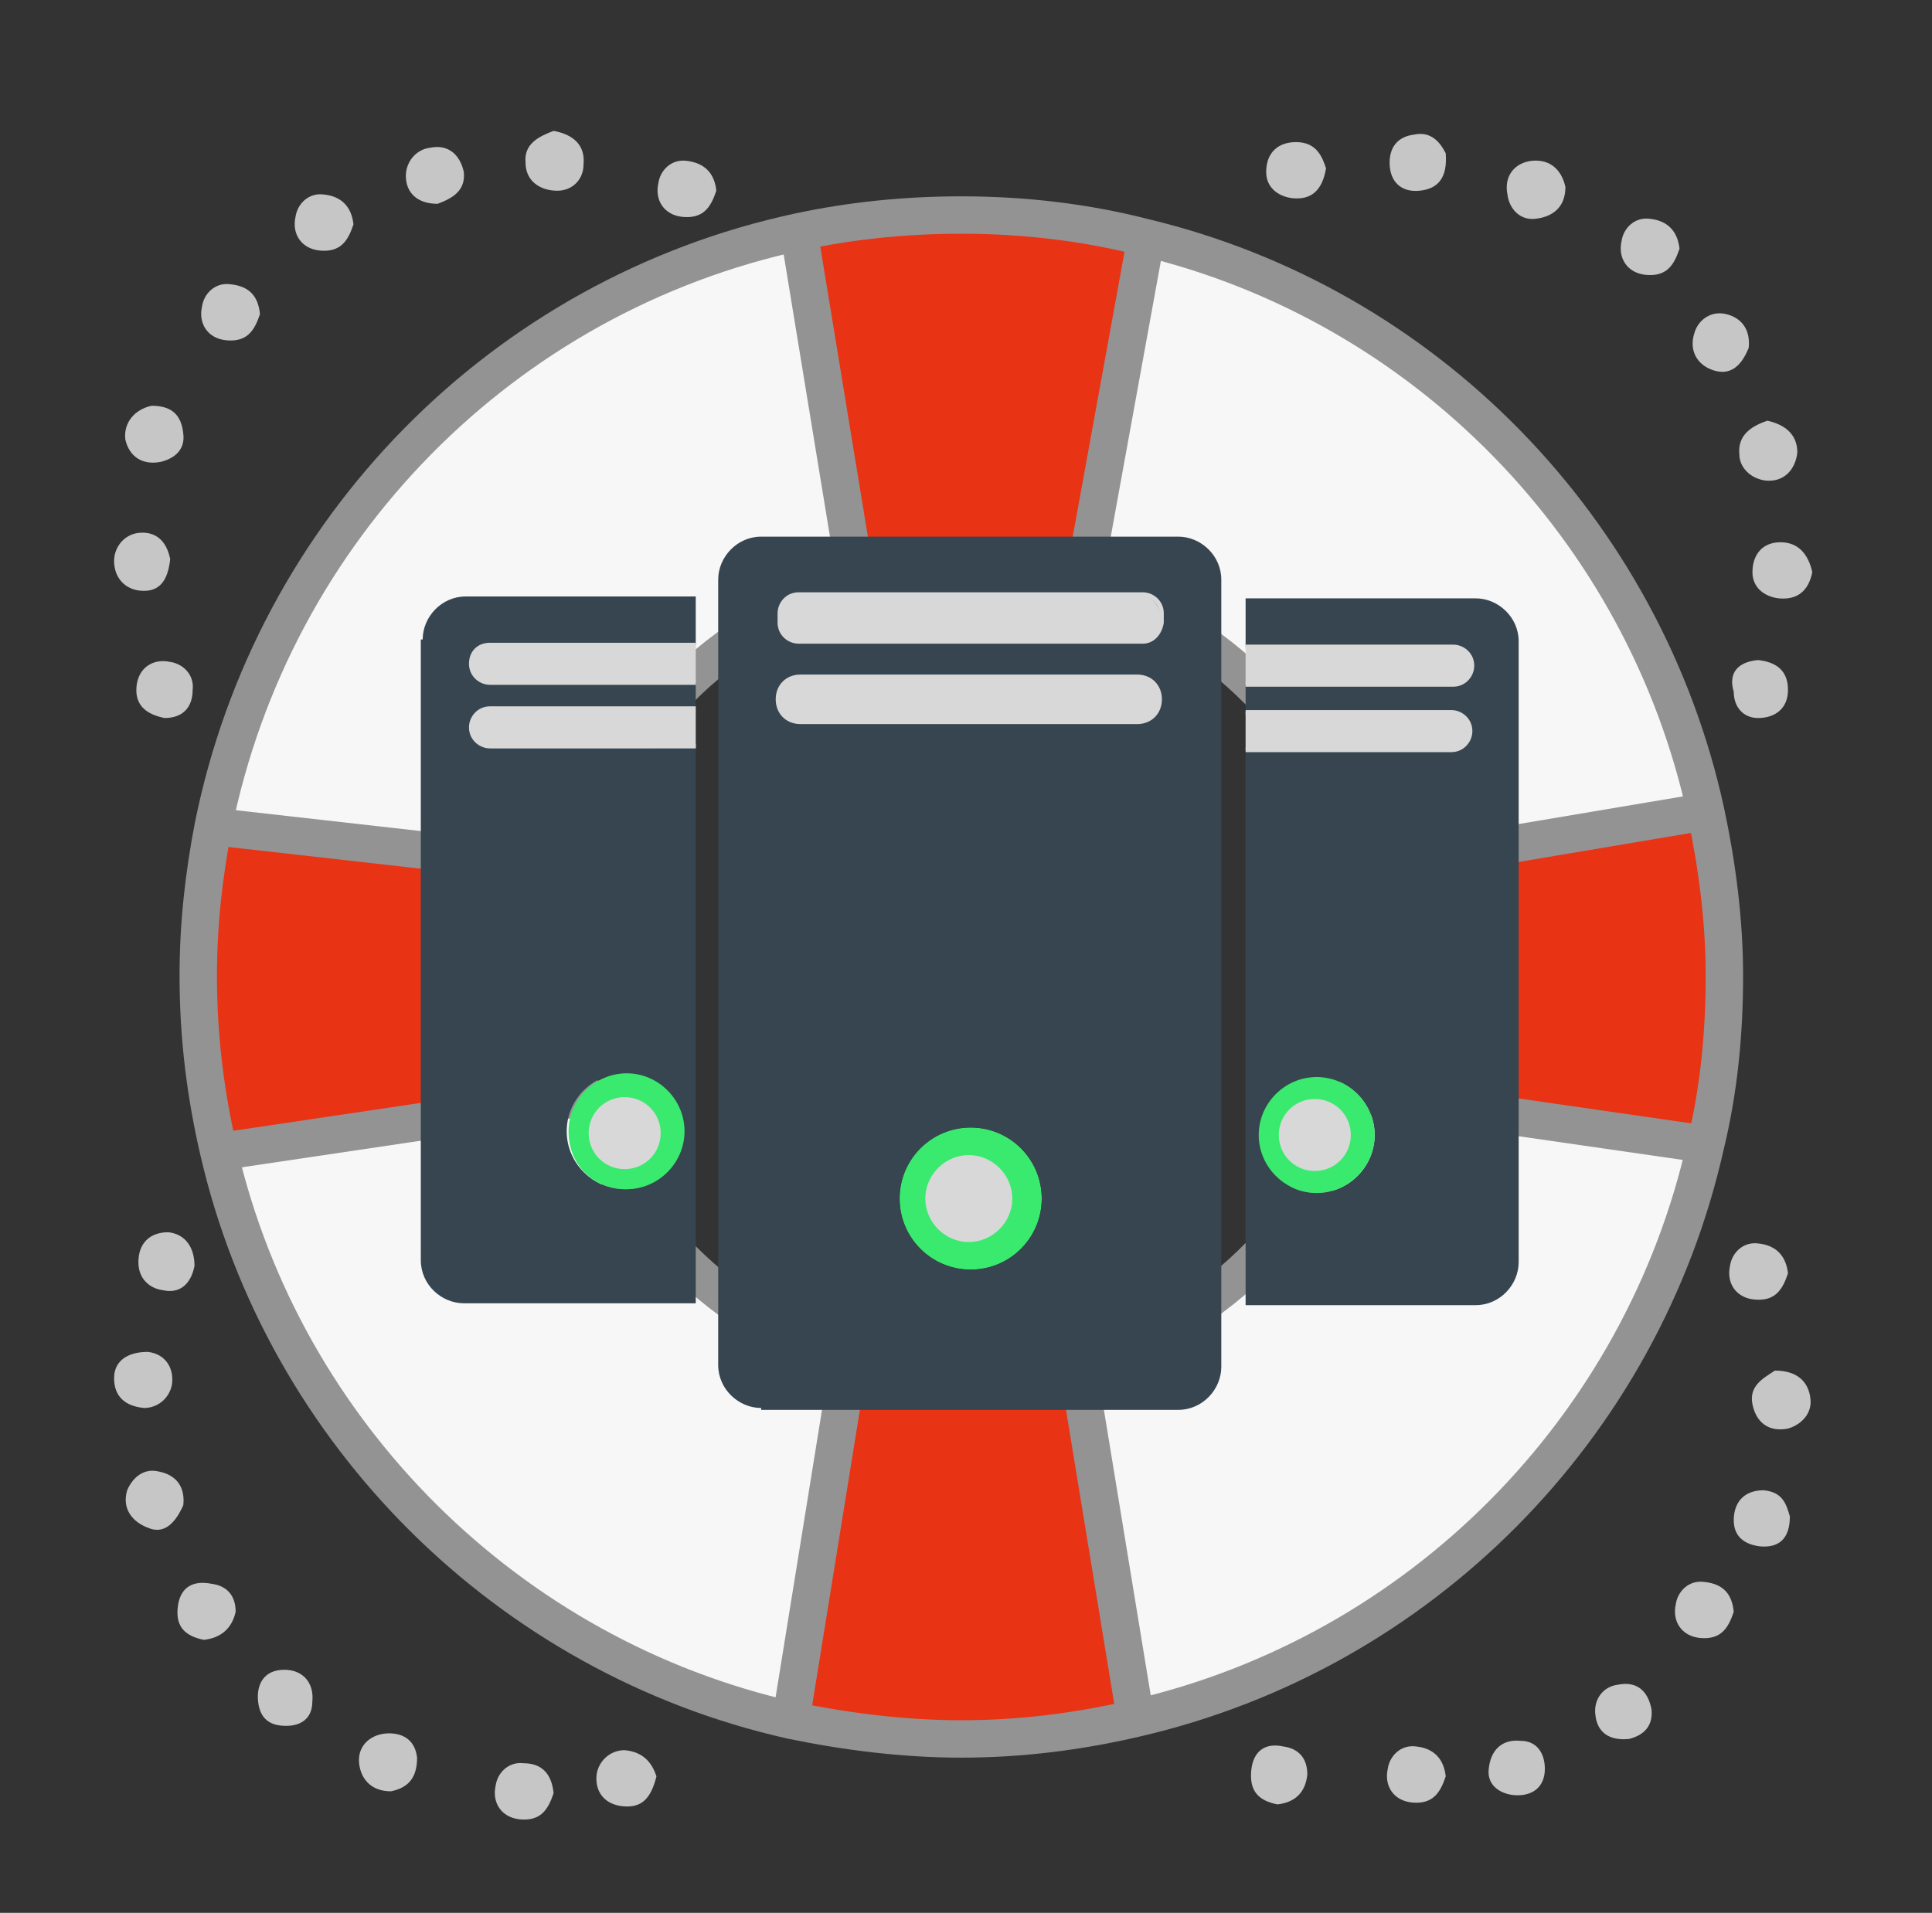 <svg xmlns="http://www.w3.org/2000/svg" xmlns:xlink="http://www.w3.org/1999/xlink" x="0px" y="0px" viewBox="0 0 103.3 102.3" style="enable-background:new 0 0 103.3 102.3;" xml:space="preserve"><rect x="0" y="0" width="103.3" height="102.3" fill="#333333" stroke="none"/><style type="text/css">	.st0{fill:#C6C6C6;}	.st1{fill:#E83315;}	.st2{fill:#F7F7F7;}	.st3{fill:none;stroke:#939393;stroke-width:2;stroke-miterlimit:10;}	.st4{fill:#333332;}	.st5{fill:#EFCA11;}	.st6{fill:#57F20F;}	.st7{fill:#D8D8D8;}	.st8{fill:#39EA6F;}	.st9{fill:#36454F;}	.st10{fill:none;stroke:#D8D8D8;stroke-width:0.25;stroke-miterlimit:10;}	.st11{fill:none;}</style><g id="Layer_1">	<g>		<path class="st0" d="M29.6,7c1.1,0.2,1.7,0.8,1.6,1.8c0,0.8-0.6,1.4-1.4,1.4c-0.9,0-1.7-0.5-1.7-1.5C28,7.7,28.8,7.3,29.6,7z"></path>		<path class="st0" d="M94.9,73.3c1.2,0,1.8,0.6,1.9,1.5c0.1,0.8-0.5,1.4-1.2,1.6c-1,0.2-1.7-0.3-1.9-1.3   C93.5,74.1,94.3,73.7,94.9,73.3z"></path>		<path class="st0" d="M94.5,22.5c0.9,0.2,1.6,0.7,1.6,1.7c-0.1,0.9-0.7,1.6-1.7,1.5c-0.8-0.1-1.4-0.7-1.4-1.4   C92.9,23.3,93.6,22.8,94.5,22.5z"></path>		<path class="st0" d="M83.7,10c0,1.1-0.7,1.6-1.6,1.7c-0.8,0.1-1.4-0.5-1.5-1.3c-0.2-1,0.4-1.7,1.3-1.8C82.9,8.5,83.5,9.1,83.7,10z   "></path>		<path class="st0" d="M9.1,29.9c-0.1,0.9-0.4,1.7-1.4,1.7c-1,0-1.6-0.7-1.6-1.6c0-0.7,0.5-1.4,1.3-1.5C8.3,28.4,8.9,28.9,9.1,29.9z   "></path>		<path class="st0" d="M23.4,10.9c-1.1,0-1.7-0.6-1.7-1.5c0-0.7,0.5-1.4,1.3-1.5c1-0.2,1.6,0.4,1.8,1.3   C24.9,10.2,24.2,10.6,23.4,10.9z"></path>		<path class="st0" d="M9.8,80.5c-0.4,0.9-1,1.6-1.9,1.2c-0.8-0.3-1.4-1-1.1-2c0.3-0.7,0.9-1.2,1.7-1C9.5,78.9,9.9,79.6,9.8,80.5z"></path>		<path class="st0" d="M20.9,95.8c-1,0-1.6-0.6-1.7-1.5c-0.1-1,0.7-1.6,1.6-1.6c0.8,0,1.4,0.4,1.5,1.3C22.3,95,21.9,95.6,20.9,95.8z   "></path>		<path class="st0" d="M70.9,9c-0.2,1.2-0.8,1.7-1.8,1.6c-0.8-0.1-1.4-0.6-1.4-1.4c0-1,0.6-1.6,1.6-1.6C70.4,7.6,70.7,8.4,70.9,9z"></path>		<path class="st0" d="M94,35.3c0.9,0.1,1.6,0.5,1.6,1.6c0,1-0.7,1.5-1.6,1.5c-0.8,0-1.3-0.6-1.3-1.4C92.4,36,92.9,35.4,94,35.3z"></path>		<path class="st0" d="M8.8,38.4c-1-0.2-1.6-0.7-1.5-1.7c0.1-1,0.9-1.5,1.8-1.3c0.7,0.1,1.3,0.7,1.2,1.5   C10.3,37.8,9.8,38.4,8.8,38.4z"></path>		<path class="st0" d="M10.9,87.7c-1-0.2-1.5-0.7-1.4-1.7c0.1-1.1,0.8-1.5,1.8-1.3c0.8,0.1,1.3,0.6,1.3,1.5   C12.4,87.1,11.8,87.6,10.9,87.7z"></path>		<path class="st0" d="M68.3,96.5c-1-0.2-1.5-0.7-1.4-1.8c0.1-1.1,0.8-1.5,1.7-1.3c0.8,0.1,1.3,0.6,1.3,1.5   C69.8,95.9,69.2,96.4,68.3,96.5z"></path>		<path class="st0" d="M80.9,96c-0.8-0.1-1.4-0.6-1.3-1.4c0.1-1,0.7-1.6,1.7-1.5c0.9,0,1.3,0.7,1.3,1.5C82.6,95.6,81.9,96.1,80.9,96   z"></path>		<path class="st0" d="M77.3,8.2c0.1,1.3-0.4,1.9-1.4,2c-1,0.1-1.6-0.5-1.6-1.5c0-0.9,0.5-1.4,1.3-1.5C76.5,7,77,7.6,77.3,8.2z"></path>		<path class="st0" d="M18.9,12c-0.3,0.9-0.7,1.5-1.8,1.4c-1-0.1-1.5-0.9-1.3-1.8c0.1-0.7,0.7-1.3,1.5-1.2   C18.3,10.5,18.8,11.1,18.9,12z"></path>		<path class="st0" d="M93.5,18.6c-0.4,1-1,1.5-1.9,1.2c-0.9-0.3-1.3-1.1-1-2c0.2-0.7,0.9-1.2,1.7-1C93.1,17,93.6,17.6,93.5,18.6z"></path>		<path class="st0" d="M8.1,21.7c1.1,0,1.6,0.5,1.7,1.5c0.1,0.8-0.4,1.3-1.2,1.5c-1,0.2-1.7-0.3-1.9-1.2C6.6,22.6,7.2,21.9,8.1,21.7   z"></path>		<path class="st0" d="M96.9,30.6c-0.2,1-0.8,1.5-1.8,1.4c-0.8-0.1-1.4-0.6-1.4-1.4c0-0.9,0.5-1.6,1.5-1.6   C96.2,29,96.7,29.7,96.9,30.6z"></path>		<path class="st0" d="M10.4,67.7c-0.2,1-0.8,1.5-1.7,1.3c-0.7-0.1-1.3-0.6-1.3-1.5c0-1,0.6-1.6,1.6-1.6C9.9,66,10.4,66.7,10.4,67.7   z"></path>		<path class="st0" d="M7.9,72.3c0.9,0.1,1.4,0.8,1.3,1.7c-0.1,0.7-0.7,1.3-1.5,1.3c-1-0.1-1.6-0.6-1.6-1.6   C6.1,72.8,6.8,72.3,7.9,72.3z"></path>		<path class="st0" d="M88.3,91.4c0.1,0.9-0.4,1.4-1.2,1.6c-1,0.1-1.7-0.3-1.8-1.3c-0.1-0.8,0.4-1.5,1.2-1.6   C87.5,89.9,88.1,90.4,88.3,91.4z"></path>		<path class="st0" d="M35.1,95c-0.3,1.2-0.8,1.7-1.8,1.6c-1-0.1-1.5-0.8-1.4-1.7c0.1-0.7,0.7-1.3,1.5-1.3   C34.5,93.7,34.9,94.4,35.1,95z"></path>		<path class="st0" d="M95.7,81.1c0,1.1-0.5,1.7-1.6,1.6c-0.8-0.1-1.4-0.5-1.4-1.4c0-0.9,0.5-1.6,1.6-1.6   C95.3,79.8,95.5,80.4,95.7,81.1z"></path>		<path class="st0" d="M15.3,92.3c-0.9,0-1.4-0.4-1.5-1.3c-0.1-0.9,0.3-1.7,1.4-1.7c1,0,1.6,0.7,1.5,1.7   C16.7,91.9,16.1,92.3,15.3,92.3z"></path>		<g id="XMLID_2_">			<g>				<path class="st1" d="M91.2,43.4c0.6,2.8,1,5.8,1,8.8c0,3.1-0.3,6.1-1,9h0l-18.7-2.7c0.6-2,1-4.2,1-6.4c0-1.9-0.3-3.8-0.7-5.6     L91.2,43.4L91.2,43.4z"></path>				<path class="st2" d="M91.2,43.4L91.2,43.4l-18.5,3c-1.9-7.3-7.6-13.1-14.9-15.2l3.3-18.7C76.2,16.3,87.9,28.3,91.2,43.4z"></path>				<path class="st2" d="M91.2,61.2L91.2,61.2c-3.4,15.2-15.3,27.2-30.4,30.7l0-0.1l-3.2-18.9c7.1-1.9,12.8-7.4,15-14.4L91.2,61.2z"></path>				<path class="st1" d="M61.3,12.6l-3.3,18.7c-1.9-0.6-4-0.9-6-0.9c-2.1,0-4.2,0.3-6.1,0.9l0,0l-3.1-18.9c2.8-0.6,5.7-0.9,8.7-0.9     C54.8,11.4,58.1,11.8,61.3,12.6z"></path>				<path class="st1" d="M60.7,91.8L60.7,91.8c-3,0.8-6.1,1.2-9.3,1.2c-3.1,0-6.2-0.4-9.1-1l0-0.1l3.1-19.2v0c2,0.6,4.2,1,6.5,1     c2,0,3.9-0.3,5.7-0.8L60.7,91.8z"></path>				<path class="st2" d="M45.8,31.2L45.8,31.2c-7.2,2.1-12.8,7.9-14.8,15.2h0l-19.6-2.2c3.2-15.9,15.5-28.4,31.3-31.8L45.8,31.2z"></path>				<path class="st2" d="M45.4,72.7L45.4,72.7l-3.1,19.2l0,0.1c-15.1-3.4-27.1-15.3-30.6-30.4l0,0l19.5-2.8l0.1,0     C33.5,65.4,38.7,70.6,45.4,72.7z"></path>				<path class="st1" d="M31.3,58.7L31.3,58.7l-19.6,2.8l0,0c-0.7-3-1.1-6.1-1.1-9.4c0-2.8,0.3-5.4,0.8-8l19.6,2.2h0     c-0.5,1.8-0.7,3.7-0.7,5.6C30.2,54.4,30.6,56.6,31.3,58.7z"></path>			</g>			<g>				<path class="st3" d="M91.2,43.4c0.6,2.8,1,5.8,1,8.8c0,3.1-0.3,6.1-1,9c-3.4,15.2-15.3,27.2-30.5,30.7c-3,0.7-6.1,1.1-9.3,1.1     c-3.1,0-6.2-0.4-9.1-1c-15.1-3.4-27.1-15.3-30.6-30.4c-0.7-3-1.1-6.1-1.1-9.4c0-2.8,0.3-5.4,0.8-8c3.2-15.9,15.5-28.4,31.3-31.8     c2.8-0.6,5.7-0.9,8.7-0.9c3.4,0,6.7,0.4,9.8,1.2C76.2,16.3,87.9,28.3,91.2,43.4z"></path>				<path class="st3" d="M72.8,46.5c0.5,1.8,0.7,3.7,0.7,5.6c0,2.2-0.3,4.4-1,6.4c-2.2,7-7.8,12.5-15,14.4c-1.8,0.5-3.7,0.8-5.7,0.8     c-2.3,0-4.4-0.3-6.5-1c-6.7-2.1-11.9-7.3-14.1-14c-0.7-2.1-1-4.3-1-6.7c0-1.9,0.3-3.8,0.7-5.6c1.9-7.3,7.6-13,14.8-15.1     c1.9-0.6,4-0.9,6.1-0.9c2.1,0,4.1,0.3,6,0.9C65.1,33.4,70.8,39.2,72.8,46.5z"></path>				<polyline class="st3" points="45.8,31.2 42.7,12.3 42.7,12.3     "></polyline>				<polyline class="st3" points="57.9,31.3 57.9,31.3 61.3,12.6     "></polyline>				<polyline class="st3" points="72.7,46.5 72.8,46.5 91.2,43.4     "></polyline>				<polyline class="st3" points="72.5,58.4 72.5,58.5 91.2,61.2     "></polyline>				<polyline class="st3" points="57.6,72.9 57.6,72.9 60.7,91.8     "></polyline>				<line class="st3" x1="45.4" y1="72.7" x2="42.3" y2="91.9"></line>				<line class="st3" x1="31.2" y1="58.7" x2="11.7" y2="61.6"></line>				<polyline class="st3" points="30.9,46.4 11.4,44.2 11.3,44.2     "></polyline>			</g>		</g>		<path class="st0" d="M13.9,16.8c-0.3,0.9-0.7,1.5-1.8,1.4c-1-0.1-1.5-0.9-1.3-1.8c0.1-0.7,0.7-1.3,1.5-1.2   C13.3,15.3,13.8,15.8,13.9,16.8z"></path>		<path class="st0" d="M89.8,13.3c-0.3,0.9-0.7,1.5-1.8,1.4c-1-0.1-1.5-0.9-1.3-1.8c0.1-0.7,0.7-1.3,1.5-1.2   C89.2,11.8,89.7,12.4,89.8,13.3z"></path>		<path class="st0" d="M92.7,86.2c-0.3,0.9-0.7,1.5-1.8,1.4c-1-0.1-1.5-0.9-1.3-1.8c0.1-0.7,0.7-1.3,1.5-1.2   C92.1,84.7,92.6,85.2,92.7,86.2z"></path>		<path class="st0" d="M77.3,95c-0.3,0.9-0.7,1.5-1.8,1.4c-1-0.1-1.5-0.9-1.3-1.8c0.1-0.7,0.7-1.3,1.5-1.2   C76.7,93.5,77.2,94.1,77.3,95z"></path>		<path class="st0" d="M95.6,68.1c-0.3,0.9-0.7,1.5-1.8,1.4c-1-0.1-1.5-0.9-1.3-1.8c0.1-0.7,0.7-1.3,1.5-1.2   C95,66.6,95.5,67.2,95.6,68.1z"></path>		<path class="st0" d="M29.6,95.9c-0.3,0.9-0.7,1.5-1.8,1.4c-1-0.1-1.5-0.9-1.3-1.8c0.1-0.7,0.7-1.3,1.5-1.2   C29,94.3,29.5,94.9,29.6,95.9z"></path>		<path class="st0" d="M38.3,10.2c-0.3,0.9-0.7,1.5-1.8,1.4c-1-0.1-1.5-0.9-1.3-1.8c0.1-0.7,0.7-1.3,1.5-1.2   C37.6,8.7,38.2,9.2,38.3,10.2z"></path>	</g></g><g id="Layer_2">	<g id="XMLID_1_">		<g>			<path class="st7" d="M62,32.9v0.5c0,0.5-0.4,1-1,1H42.7c-0.5,0-1-0.4-1-1v-0.5c0-0.5,0.4-1,1-1h18.4C61.6,31.9,62,32.4,62,32.9z"></path>			<path class="st7" d="M62,37.4L62,37.4c0,0.7-0.5,1.2-1.2,1.2h-18c-0.7,0-1.2-0.5-1.2-1.2c0-0.7,0.5-1.2,1.2-1.2h18    C61.5,36.2,62,36.7,62,37.4z"></path>			<path class="st7" d="M51.8,61.9c1.2,0,2.2,1,2.2,2.2c0,1.2-1,2.2-2.2,2.2s-2.2-1-2.2-2.2C49.6,62.9,50.6,61.9,51.8,61.9z"></path>			<path class="st8" d="M51.9,60.3c2.1,0,3.8,1.7,3.8,3.8s-1.7,3.8-3.8,3.8c-2.1,0-3.8-1.7-3.8-3.8S49.8,60.3,51.9,60.3z M51.8,66.3    c1.2,0,2.2-1,2.2-2.2c0-1.2-1-2.2-2.2-2.2s-2.2,1-2.2,2.2C49.6,65.3,50.6,66.3,51.8,66.3z"></path>			<path class="st9" d="M42.9,36.2c-0.7,0-1.2,0.5-1.2,1.2c0,0.7,0.5,1.2,1.2,1.2h18c0.7,0,1.2-0.5,1.2-1.2v0c0-0.7-0.5-1.2-1.2-1.2    H42.9z M42.7,34.3h18.4c0.5,0,1-0.4,1-1v-0.5c0-0.5-0.4-1-1-1H42.7c-0.5,0-1,0.4-1,1v0.5C41.7,33.9,42.1,34.3,42.7,34.3z     M40.7,75.3c-1.2,0-2.3-1-2.3-2.3V31c0-1.2,1-2.3,2.3-2.3H63c1.2,0,2.3,1,2.3,2.3v42.1c0,1.2-1,2.3-2.3,2.3H40.7z M55.7,64.1    c0-2.1-1.7-3.8-3.8-3.8c-2.1,0-3.8,1.7-3.8,3.8s1.7,3.8,3.8,3.8C54,67.9,55.7,66.2,55.7,64.1z"></path>		</g>		<g>			<path class="st10" d="M54,64.1c0,1.2-1,2.2-2.2,2.2s-2.2-1-2.2-2.2c0-1.2,1-2.2,2.2-2.2S54,62.9,54,64.1z"></path>			<path class="st10" d="M61.1,34.3H42.7c-0.5,0-1-0.4-1-1v-0.5c0-0.5,0.4-1,1-1h18.4c0.5,0,1,0.4,1,1v0.5    C62,33.9,61.6,34.3,61.1,34.3z"></path>			<path class="st10" d="M60.8,38.6h-18c-0.7,0-1.2-0.5-1.2-1.2c0-0.7,0.5-1.2,1.2-1.2h18c0.7,0,1.2,0.5,1.2,1.2v0    C62,38.1,61.5,38.6,60.8,38.6z"></path>		</g>	</g>	<g id="XMLID_3_">		<g>			<path class="st9" d="M36.5,60.5c0-1.7-1.4-3.1-3.1-3.1c-1.7,0-3.1,1.4-3.1,3.1s1.4,3.1,3.1,3.1C35.1,63.6,36.5,62.3,36.5,60.5z     M22.6,34.2c0-1.2,1-2.3,2.3-2.3h12.3v2.6h-11c-0.5,0-1,0.4-1,1s0.4,1,1,1h11V38h-11c-0.5,0-1,0.4-1,1c0,0.5,0.4,1,1,1h11v29.7    H24.8c-1.2,0-2.3-1-2.3-2.3V34.2z"></path>			<path class="st7" d="M37.2,38v2h-11c-0.5,0-1-0.4-1-1c0-0.5,0.4-1,1-1H37.2z"></path>			<path class="st7" d="M37.2,34.5v2h-11c-0.5,0-1-0.4-1-1s0.4-1,1-1H37.2z"></path>			<path class="st7" d="M33.4,58.8c1,0,1.8,0.8,1.8,1.8c0,1-0.8,1.8-1.8,1.8c-1,0-1.8-0.8-1.8-1.8C31.6,59.6,32.4,58.8,33.4,58.8z"></path>			<path class="st8" d="M30.4,60.5c0-1.7,1.4-3.1,3.1-3.1c1.7,0,3.1,1.4,3.1,3.1s-1.4,3.1-3.1,3.1C31.7,63.6,30.4,62.3,30.4,60.5z     M31.6,60.6c0,1,0.8,1.8,1.8,1.8c1,0,1.8-0.8,1.8-1.8c0-1-0.8-1.8-1.8-1.8C32.4,58.8,31.6,59.6,31.6,60.6z"></path>		</g>		<g>			<path class="st10" d="M35.2,60.6c0,1-0.8,1.8-1.8,1.8c-1,0-1.8-0.8-1.8-1.8c0-1,0.8-1.8,1.8-1.8C34.4,58.8,35.2,59.6,35.2,60.6z"></path>			<path class="st10" d="M37.2,36.5h-11c-0.5,0-1-0.4-1-1s0.4-1,1-1h11"></path>			<path class="st10" d="M37.2,39.9h-11c-0.5,0-1-0.4-1-1c0-0.5,0.4-1,1-1h11"></path>		</g>	</g>	<g id="XMLID_4_">		<g>			<path class="st7" d="M78.6,35.6L78.6,35.6c0,0.5-0.4,1-1,1H66.6v-2h11.1C78.2,34.6,78.6,35.1,78.6,35.6z"></path>			<path class="st7" d="M78.6,39.1L78.6,39.1c0,0.5-0.4,1-1,1h-11v-2h11C78.1,38.1,78.6,38.5,78.6,39.1z"></path>			<path class="st9" d="M67.3,60.7c0,1.7,1.4,3.1,3.1,3.1s3.1-1.4,3.1-3.1c0-1.7-1.4-3.1-3.1-3.1S67.3,59,67.3,60.7z M81.2,67.5    c0,1.2-1,2.3-2.3,2.3H66.6v-0.1V40.1h11c0.5,0,1-0.4,1-1v0c0-0.5-0.4-1-1-1h-11v-1.5h11.1c0.5,0,1-0.4,1-1v0c0-0.5-0.4-1-1-1    H66.6v-2.6h12.3c1.2,0,2.3,1,2.3,2.3V67.5z"></path>			<path class="st7" d="M70.3,58.9c1,0,1.8,0.8,1.8,1.8c0,1-0.8,1.8-1.8,1.8s-1.8-0.8-1.8-1.8C68.5,59.7,69.3,58.9,70.3,58.9z"></path>			<path class="st8" d="M72.1,60.7c0-1-0.8-1.8-1.8-1.8s-1.8,0.8-1.8,1.8c0,1,0.8,1.8,1.8,1.8S72.1,61.7,72.1,60.7z M70.4,63.8    c-1.7,0-3.1-1.4-3.1-3.1c0-1.7,1.4-3.1,3.1-3.1s3.1,1.4,3.1,3.1C73.5,62.4,72.1,63.8,70.4,63.8z"></path>		</g>		<g>			<path class="st10" d="M72.1,60.7c0,1-0.8,1.8-1.8,1.8s-1.8-0.8-1.8-1.8c0-1,0.8-1.8,1.8-1.8S72.1,59.7,72.1,60.7z"></path>			<path class="st10" d="M66.6,34.6h11.1c0.5,0,1,0.4,1,1v0c0,0.5-0.4,1-1,1H66.6"></path>			<path class="st10" d="M66.6,38.1h11c0.5,0,1,0.4,1,1v0c0,0.5-0.4,1-1,1h-11"></path>		</g>	</g>	<line class="st11" x1="36.5" y1="69.5" x2="36.5" y2="31.8"></line></g></svg>